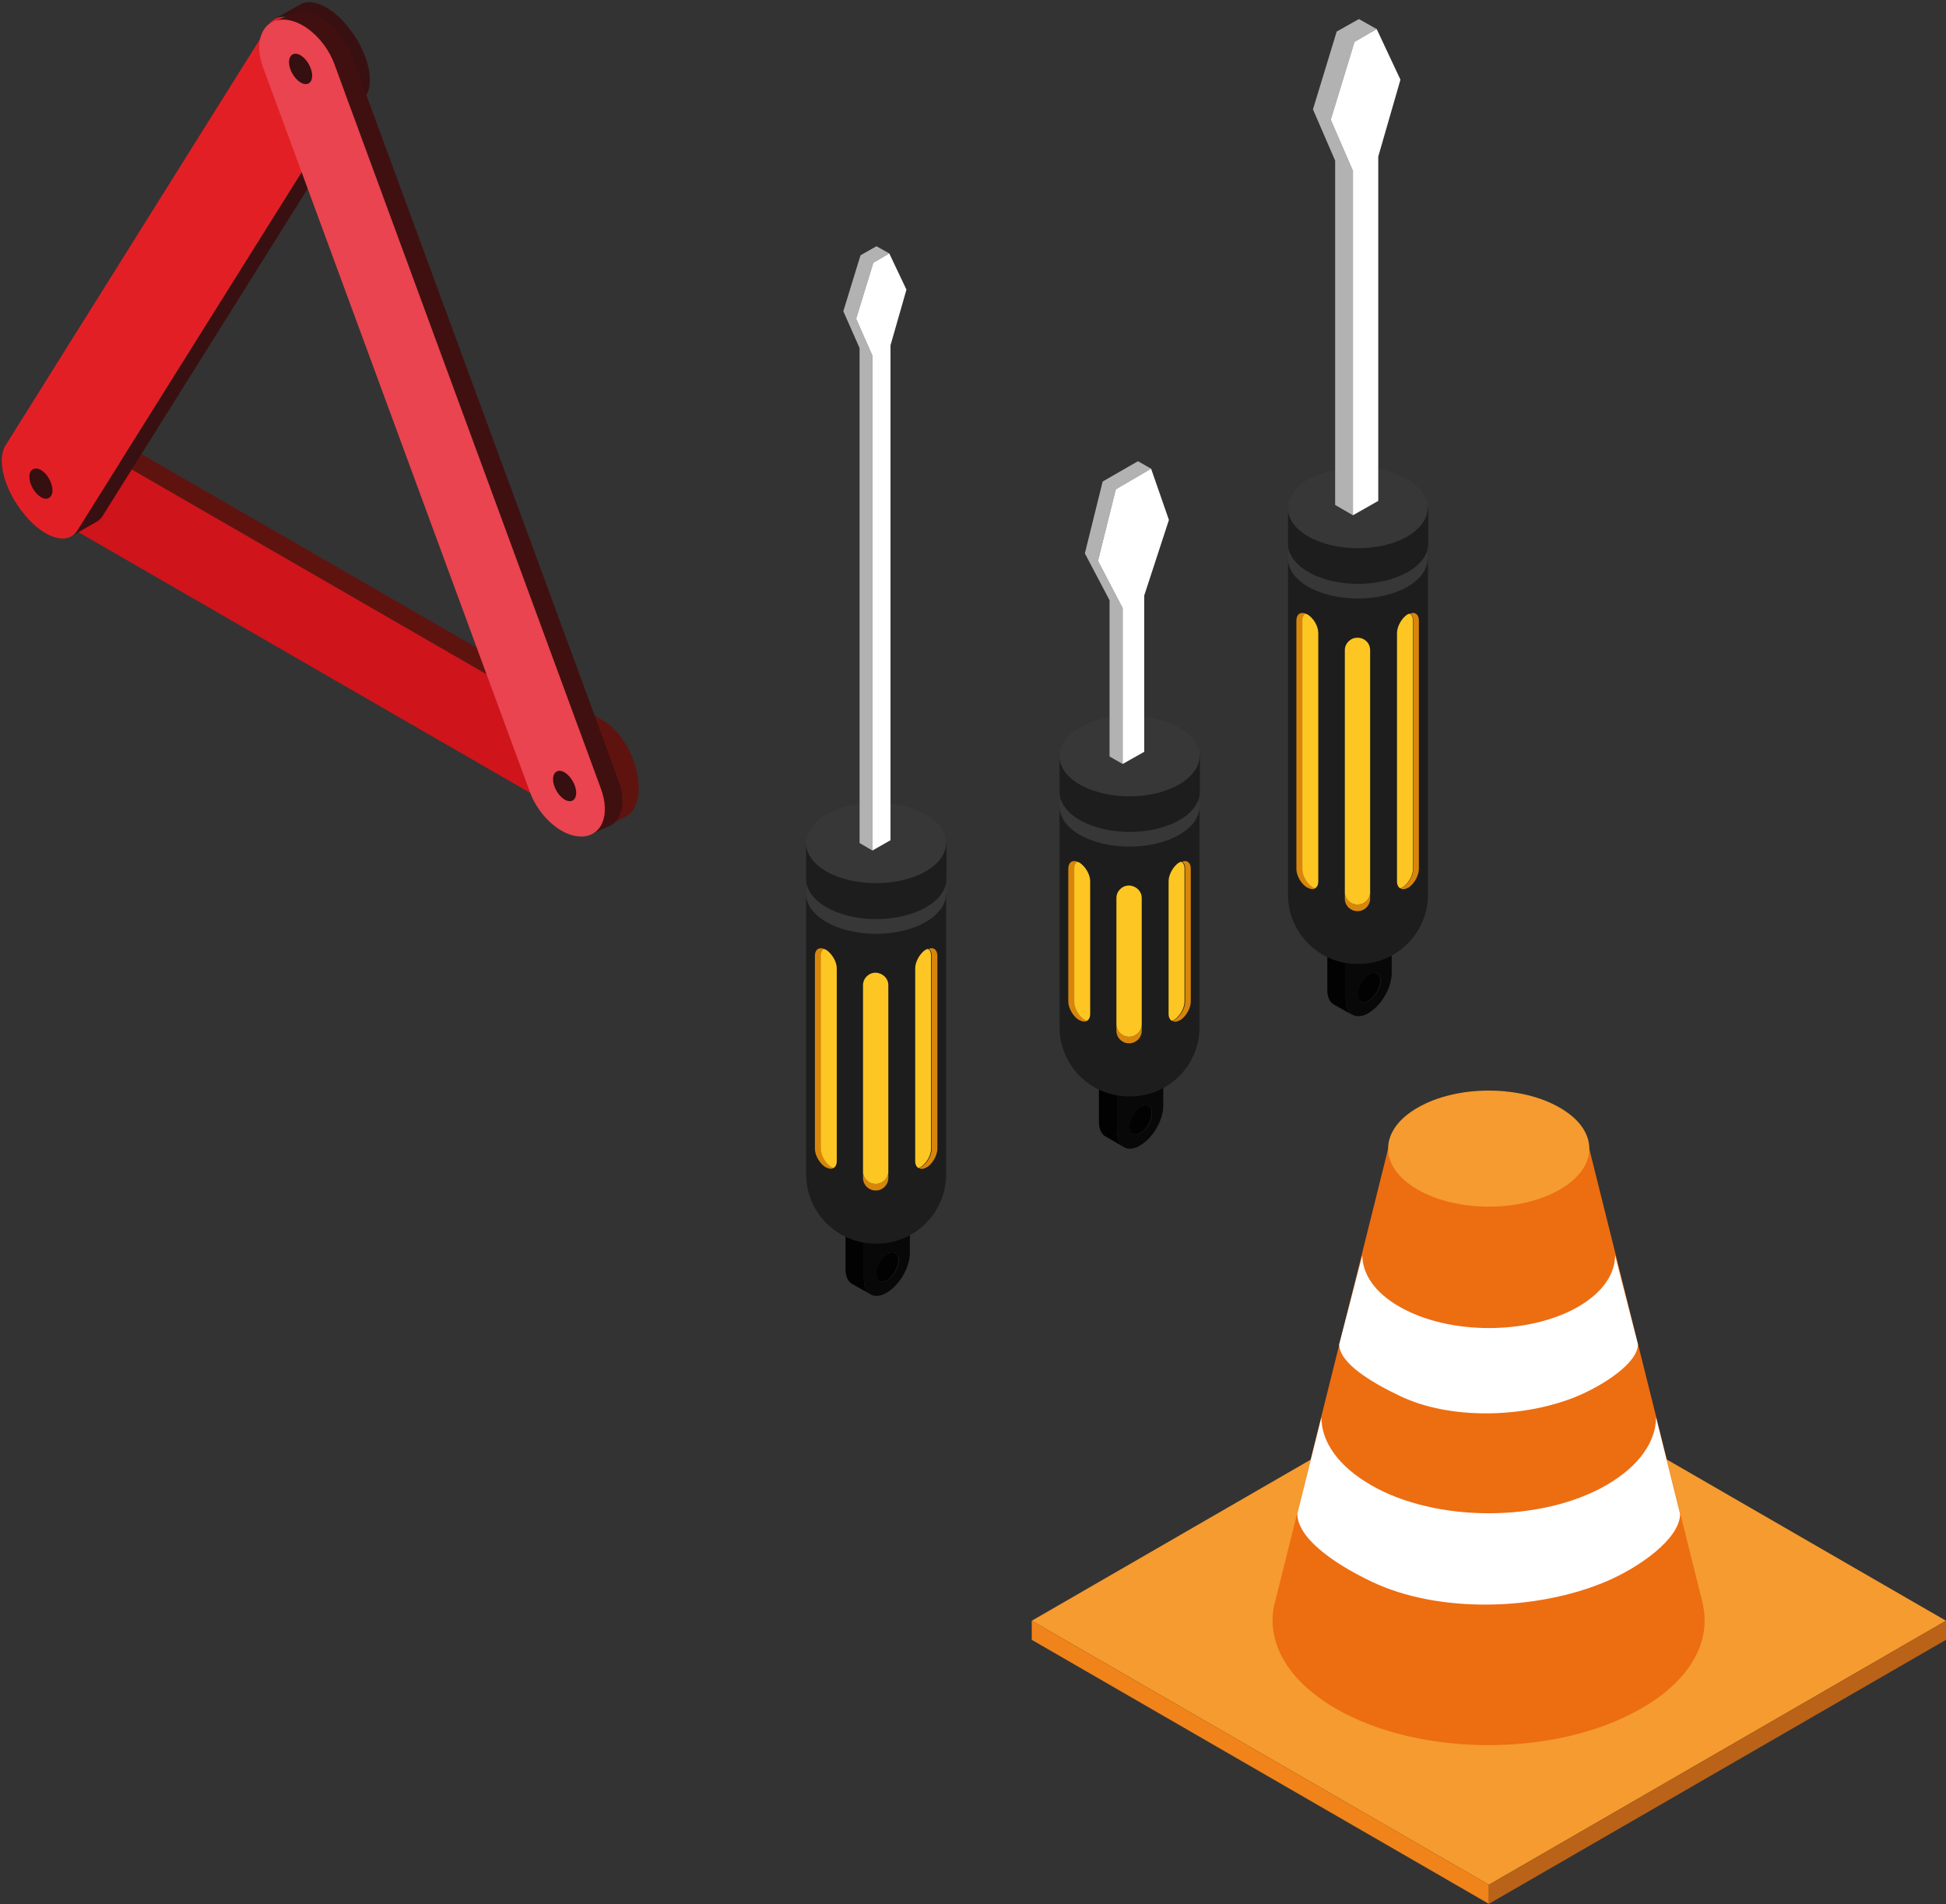 <?xml version="1.0" encoding="utf-8"?>
<!-- Generator: Adobe Illustrator 27.4.1, SVG Export Plug-In . SVG Version: 6.00 Build 0)  -->
<svg version="1.1" id="Camada_1" xmlns="http://www.w3.org/2000/svg" xmlns:xlink="http://www.w3.org/1999/xlink" x="0px" y="0px"
	 viewBox="0 0 622.8 609.4" style="enable-background:new 0 0 622.8 609.4;" xml:space="preserve">
<rect x="0" y="0" width="622.8" height="609.4" fill="#333333" stroke="none"/>
<style type="text/css">
	.st0{fill:#F59B2F;}
	.st1{fill:#F08319;}
	.st2{fill:#BA6217;}
	.st3{fill:#ED6D11;}
	.st4{fill:#FFFFFF;}
	.st5{fill:#5F130F;}
	.st6{fill:#CF141B;}
	.st7{fill:#391011;}
	.st8{fill:#E31F26;}
	.st9{fill:#360F10;}
	.st10{fill:#401011;}
	.st11{fill:#E9444F;}
	.st12{fill:#020203;}
	.st13{fill:#080809;}
	.st14{fill:#1D1D1D;}
	.st15{fill:#383737;}
	.st16{fill:#B3B2B2;}
	.st17{fill:#D8860B;}
	.st18{fill:#FDC623;}
</style>
<g id="XMLID_3_">
	<g id="XMLID_15812_">
		<polygon id="XMLID_15819_" class="st0" points="476.5,603.2 330.2,518.7 476.5,434.2 622.8,518.7 		"/>
		<polygon id="XMLID_15818_" class="st1" points="330.2,524.8 476.5,609.3 476.5,603.2 330.2,518.7 		"/>
		<polygon id="XMLID_15817_" class="st2" points="622.8,524.8 476.5,609.3 476.5,603.2 622.8,518.7 		"/>
		<path id="XMLID_15816_" class="st3" d="M545,513.6L545,513.6l0-0.2c-0.1-0.4-36.4-145.9-36.4-145.9h-64.3
			c0,0-36.3,145.5-36.4,145.9l-0.1,0.2l0,0c-2.5,11.8,4,24.1,19.7,33.2c27,15.6,70.7,15.6,97.7,0C541,537.8,547.6,525.4,545,513.6z"
			/>
		<path id="XMLID_15815_" class="st0" d="M499.2,380.7c-12.5,7.3-32.9,7.3-45.5,0c-12.6-7.2-12.6-19,0-26.2
			c12.6-7.3,32.9-7.3,45.5,0C511.8,361.7,511.8,373.5,499.2,380.7z"/>
		<path id="XMLID_15814_" class="st4" d="M436,401.7c0,6,4,12,11.9,16.5c15.8,9.1,41.4,9.1,57.2,0c7.9-4.6,11.8-10.5,11.8-16.5
			l7.3,28.5c0,6-10.9,13-19.1,16.5c-16.8,7.1-40.8,7.9-57.2,0c-9.2-4.4-19.3-10.5-19.3-16.5L436,401.7z"/>
		<path id="XMLID_15813_" class="st4" d="M422.9,453.6c0,7.9,5.5,15.7,15.9,21.7c20.8,12,54.5,12,75.3,0c10.4-6,15.9-13.9,15.9-21.7
			l7.7,30.9c0,7.9-13,17.1-23.6,21.6c-22.1,9.4-53.7,10.4-75.3,0c-12.1-5.8-23.6-13.9-23.6-21.7L422.9,453.6z"/>
	</g>
	<g id="XMLID_16694_">
		<g id="XMLID_16704_">
			<path id="XMLID_16706_" class="st5" d="M198.3,255.5v-0.3c0-8.2-5.1-17.8-11.4-21.4l-169.8-98c-2.6-1.5-4.9-1.7-6.8-1l0,0l6-3.2
				l0,0c1.9-0.8,4.3-0.5,6.9,1l169.8,98c6.3,3.6,11.4,13.2,11.4,21.4v0.3c0,4.7-1.7,7.9-4.3,9.1l0,0l-5.9,3.1
				C196.7,263.3,198.3,260.1,198.3,255.5z"/>
			<path id="XMLID_16705_" class="st6" d="M198.3,255.5v-0.3c0-8.2-5.1-17.8-11.4-21.4l-169.8-98c-6.3-3.6-11.4,0-11.4,8.2v0.3
				c0,8.2,5.1,17.8,11.4,21.4l169.8,98C193.1,267.4,198.3,263.7,198.3,255.5z"/>
		</g>
		<g id="XMLID_16700_">
			<path id="XMLID_16703_" class="st7" d="M24.7,169.8L109,35.2c3-4.7,0.3-14.6-6-22.1l-0.2-0.3c-5.1-6.1-11-8.7-14.6-6.9l0,0
				l8.1-4.6l0,0c3.6-1.9,9.6,0.7,14.7,6.8l0.2,0.3c6.3,7.5,8.9,17.3,6,22.1L32.8,165.2c-0.6,0.9-1.3,1.5-2.1,1.9l-8,4.6l0,0
				C23.5,171.3,24.2,170.6,24.7,169.8z"/>
			<path id="XMLID_16702_" class="st8" d="M7.8,164.6l0.2,0.3c6.3,7.5,13.7,9.7,16.7,4.9L109,35.2c3-4.7,0.3-14.6-6-22.1l-0.2-0.3
				C96.5,5.4,89,3.2,86.1,7.9L1.8,142.5C-1.2,147.2,1.5,157.1,7.8,164.6z"/>
			<path id="XMLID_16701_" class="st9" d="M9.4,152.6c0,2.4,1.7,5.3,3.7,6.5s3.7,0.2,3.7-2.2c0-2.4-1.7-5.3-3.7-6.5
				C11.1,149.3,9.4,150.2,9.4,152.6z"/>
		</g>
		<g id="XMLID_16695_">
			<path id="XMLID_16699_" class="st10" d="M189.6,266.9c3.9-2.1,5.2-7.8,2.7-14.4L107,20.6c-3-8.1-10.5-14.5-16.7-14.2l-0.2,0
				c-1.2,0.1-2.2,0.3-3.1,0.8l0,0c0,0,7.8-3.4,8.8-3.4l0.2,0c6.2-0.3,13.7,6.1,16.7,14.2l85.3,231.9c2.4,6.4,1.2,12-2.4,14.2
				l-3.3,1.5L189.6,266.9z"/>
			<path id="XMLID_16698_" class="st11" d="M186.5,267.7l-0.2,0c-6.2,0.3-13.7-6.1-16.7-14.2L84.2,21.6c-3-8.1-0.4-15,5.9-15.3
				l0.2,0c6.2-0.3,13.7,6.1,16.7,14.2l85.3,231.9C195.3,260.6,192.7,267.4,186.5,267.7z"/>
			<path id="XMLID_16697_" class="st9" d="M177,249.4c0,2.4,1.7,5.3,3.7,6.5c2.1,1.2,3.7,0.2,3.7-2.2c0-2.4-1.7-5.3-3.7-6.5
				C178.7,246,177,247,177,249.4z"/>
			<path id="XMLID_16696_" class="st9" d="M92.5,19.9c0,2.4,1.7,5.3,3.7,6.5c2.1,1.2,3.7,0.2,3.7-2.2c0-2.4-1.7-5.3-3.7-6.5
				C94.2,16.5,92.5,17.5,92.5,19.9z"/>
		</g>
	</g>
	<g id="XMLID_15820_">
		<g id="XMLID_15860_">
			<path id="XMLID_15879_" class="st12" d="M438.1,311.8c-2,1.2-3.6,4-3.6,6.3c0,2.3,1.6,3.3,3.6,2.1c2-1.2,3.6-4,3.6-6.3
				C441.8,311.6,440.1,310.7,438.1,311.8z"/>
			<path id="XMLID_15878_" class="st12" d="M432.8,324.8c-1.3-0.8-2.1-2.4-2.1-4.7v-12.6l8.9-5.1v-6.8l-14.8,8.6v12.6
				c0,2.3,0.8,4,2.1,4.7l0,0L432.8,324.8z"/>
			<path id="XMLID_15875_" class="st13" d="M430.7,320c0,4.7,3.3,6.6,7.3,4.2l0.1-0.1c4-2.3,7.3-8,7.3-12.7v-12.6l-14.8,8.6V320z
				 M441.8,313.9c0,2.3-1.6,5.1-3.6,6.3c-2,1.2-3.6,0.2-3.6-2.1c0-2.3,1.6-5.1,3.6-6.3C440.1,310.7,441.8,311.6,441.8,313.9z"/>
			<path id="XMLID_15874_" class="st12" d="M432.9,324.8L432.9,324.8L432.9,324.8C432.9,324.8,432.9,324.8,432.9,324.8z"/>
			<path id="XMLID_15873_" class="st14" d="M412.2,178.7v107.6c0,12.2,9.9,22.2,22.2,22.2h0.4c12.2,0,22.2-9.9,22.2-22.2V178.7
				H412.2z"/>
			<path id="XMLID_15872_" class="st15" d="M450.4,187.8c-8.7,5-22.9,5-31.7,0c-8.7-5-8.7-13.2,0-18.3c8.7-5,22.9-5,31.7,0
				C459.1,174.6,459.1,182.8,450.4,187.8z"/>
			<path id="XMLID_15871_" class="st14" d="M412.2,162.5V174c0,3.3,2.2,6.6,6.6,9.1c8.7,5,22.9,5,31.7,0c4.4-2.5,6.6-5.8,6.6-9.1
				v-11.5H412.2z"/>
			<path id="XMLID_15870_" class="st15" d="M450.4,171.7c-8.7,5-22.9,5-31.7,0c-8.7-5-8.7-13.2,0-18.3c8.7-5,22.9-5,31.7,0
				C459.1,158.4,459.1,166.6,450.4,171.7z"/>
			<polygon id="XMLID_15869_" class="st16" points="425.9,38.3 433.5,13.4 440.6,9.3 434.9,6.1 427.8,10.1 420.2,35 427.3,51.4 
				427.3,161.6 433,164.9 433,54.7 			"/>
			<g id="XMLID_15867_">
				<polygon id="XMLID_15868_" class="st4" points="425.9,38.3 433,54.7 433,164.9 441.1,160.3 441.1,50.1 448.2,25.5 440.6,9.3 
					433.5,13.4 				"/>
			</g>
			<path id="XMLID_15866_" class="st17" d="M438.5,285.5v2.1c0,2.2-1.8,4-4,4h-0.1c-2.2,0-4-1.8-4-4v-2.1c0,2.2,1.8,4,4,4h0.1
				C436.7,289.5,438.5,287.7,438.5,285.5z"/>
			<path id="XMLID_15865_" class="st18" d="M438.5,208.1v77.4c0,2.2-1.8,4-4,4h-0.1c-2.2,0-4-1.8-4-4v-77.4c0-2.2,1.8-4,4-4h0.1
				C436.7,204.1,438.5,205.8,438.5,208.1z"/>
			<path id="XMLID_15864_" class="st17" d="M454.1,198.6v79.5c0,2.2-1.6,4.9-3.4,6l-0.1,0c-1,0.6-1.8,0.6-2.4,0.2
				c0.2,0,0.3-0.1,0.5-0.2l0.1,0c1.9-1.1,3.5-3.8,3.5-6v-79.5c0-1.1-0.4-1.8-1-2.2C452.8,195.7,454.1,196.6,454.1,198.6z"/>
			<path id="XMLID_15863_" class="st18" d="M452.2,198.6v79.5c0,2.2-1.6,4.9-3.5,6l-0.1,0c-0.2,0.1-0.3,0.2-0.5,0.2
				c-0.6-0.4-1-1.1-1-2.2v-79.5c0-2.2,1.6-4.9,3.4-6l0.1,0c0.2-0.1,0.3-0.2,0.5-0.2C451.8,196.7,452.2,197.5,452.2,198.6z"/>
			<path id="XMLID_15862_" class="st17" d="M420.9,284.3c-0.6,0.4-1.5,0.3-2.4-0.2l-0.1,0c-1.9-1.1-3.5-3.8-3.5-6v-79.5
				c0-2,1.3-2.9,3-2.2c-0.6,0.4-1,1.1-1,2.2v79.5c0,2.2,1.6,4.9,3.5,6l0.1,0C420.6,284.2,420.8,284.3,420.9,284.3z"/>
			<path id="XMLID_15861_" class="st18" d="M421.9,202.6v79.5c0,1.1-0.4,1.8-1,2.2c-0.2,0-0.3-0.1-0.5-0.2l-0.1,0
				c-1.9-1.1-3.5-3.8-3.5-6v-79.5c0-1.1,0.4-1.8,1-2.2c0.2,0.1,0.3,0.1,0.5,0.2l0.1,0C420.4,197.8,421.9,200.4,421.9,202.6z"/>
		</g>
		<g id="XMLID_15840_">
			<path id="XMLID_15859_" class="st12" d="M283.9,401.3c-2,1.2-3.6,4-3.6,6.3c0,2.3,1.6,3.3,3.6,2.1c2-1.2,3.6-4,3.6-6.3
				C287.6,401.1,285.9,400.2,283.9,401.3z"/>
			<path id="XMLID_15858_" class="st12" d="M278.6,414.2c-1.3-0.8-2.1-2.4-2.1-4.7v-12.6l8.9-5.1v-6.8l-14.8,8.6v12.6
				c0,2.3,0.8,4,2.1,4.7l0,0L278.6,414.2z"/>
			<path id="XMLID_15855_" class="st13" d="M276.5,409.5c0,4.7,3.3,6.6,7.3,4.2l0.1-0.1c4-2.3,7.3-8,7.3-12.7v-12.6l-14.8,8.6V409.5
				z M287.6,403.4c0,2.3-1.6,5.1-3.6,6.3c-2,1.2-3.6,0.2-3.6-2.1c0-2.3,1.6-5.1,3.6-6.3C285.9,400.2,287.6,401.1,287.6,403.4z"/>
			<path id="XMLID_15854_" class="st12" d="M278.7,414.3L278.7,414.3L278.7,414.3C278.8,414.3,278.7,414.3,278.7,414.3z"/>
			<path id="XMLID_15853_" class="st14" d="M258,286v89.8c0,12.2,9.9,22.2,22.2,22.2h0.4c12.2,0,22.2-9.9,22.2-22.2V286H258z"/>
			<path id="XMLID_15852_" class="st15" d="M296.2,295.1c-8.7,5-22.9,5-31.7,0c-8.7-5-8.7-13.2,0-18.3c8.7-5,22.9-5,31.7,0
				C305,281.9,305,290.1,296.2,295.1z"/>
			<path id="XMLID_15851_" class="st14" d="M258,269.8v11.5c0,3.3,2.2,6.6,6.6,9.1c8.7,5,22.9,5,31.7,0c4.4-2.5,6.6-5.8,6.6-9.1
				v-11.5H258z"/>
			<path id="XMLID_15850_" class="st15" d="M296.2,278.9c-8.7,5-22.9,5-31.7,0c-8.7-5-8.7-13.2,0-18.3c8.7-5,22.9-5,31.7,0
				C305,265.7,305,273.9,296.2,278.9z"/>
			<polygon id="XMLID_15849_" class="st16" points="274,102 279.5,84.1 284.6,81.1 280.5,78.8 275.4,81.7 269.9,99.6 275.1,111.4 
				275.1,269.8 279.2,272.2 279.2,113.8 			"/>
			<g id="XMLID_15847_">
				<polygon id="XMLID_15848_" class="st4" points="274,102 279.2,113.8 279.2,272.2 285,268.9 285,110.5 290.1,92.7 284.6,81.1 
					279.5,84.1 				"/>
			</g>
			<path id="XMLID_15846_" class="st17" d="M284.3,374.9v2.1c0,2.2-1.8,4-4,4h-0.1c-2.2,0-4-1.8-4-4v-2.1c0,2.2,1.8,4,4,4h0.1
				C282.5,378.9,284.3,377.1,284.3,374.9z"/>
			<path id="XMLID_15845_" class="st18" d="M284.3,315.3v59.6c0,2.2-1.8,4-4,4h-0.1c-2.2,0-4-1.8-4-4v-59.6c0-2.2,1.8-4,4-4h0.1
				C282.5,311.4,284.3,313.1,284.3,315.3z"/>
			<path id="XMLID_15844_" class="st17" d="M300,305.9v61.7c0,2.2-1.6,4.9-3.4,6l-0.1,0c-1,0.6-1.8,0.6-2.4,0.2
				c0.2,0,0.3-0.1,0.5-0.2l0.1,0c1.9-1.1,3.5-3.8,3.5-6v-61.7c0-1.1-0.4-1.8-1-2.2C298.7,303,300,303.9,300,305.9z"/>
			<path id="XMLID_15843_" class="st18" d="M298,305.9v61.7c0,2.2-1.6,4.9-3.5,6l-0.1,0c-0.2,0.1-0.3,0.2-0.5,0.2
				c-0.6-0.4-1-1.1-1-2.2v-61.7c0-2.2,1.6-4.9,3.4-6l0.1,0c0.2-0.1,0.3-0.2,0.5-0.2C297.6,304,298,304.8,298,305.9z"/>
			<path id="XMLID_15842_" class="st17" d="M266.8,373.8c-0.6,0.4-1.5,0.3-2.4-0.2l-0.1,0c-1.9-1.1-3.5-3.8-3.5-6v-61.7
				c0-2,1.3-2.9,3-2.2c-0.6,0.4-1,1.1-1,2.2v61.7c0,2.2,1.6,4.9,3.5,6l0.1,0C266.4,373.7,266.6,373.8,266.8,373.8z"/>
			<path id="XMLID_15841_" class="st18" d="M267.8,309.9v61.7c0,1.1-0.4,1.8-1,2.2c-0.2,0-0.3-0.1-0.5-0.2l-0.1,0
				c-1.9-1.1-3.5-3.8-3.5-6v-61.7c0-1.1,0.4-1.8,1-2.2c0.2,0.1,0.3,0.1,0.5,0.2l0.1,0C266.2,305.1,267.8,307.7,267.8,309.9z"/>
		</g>
		<g id="XMLID_15821_">
			<path id="XMLID_15839_" class="st12" d="M365,354.2c-2,1.2-3.6,4-3.6,6.3c0,2.3,1.6,3.3,3.6,2.1c2-1.2,3.6-4,3.6-6.3
				C368.7,354,367.1,353.1,365,354.2z"/>
			<path id="XMLID_15838_" class="st12" d="M359.7,367.1c-1.3-0.8-2.1-2.4-2.1-4.7v-12.6l8.9-5.1v-6.8l-14.8,8.6V359
				c0,2.3,0.8,4,2.1,4.7l0,0L359.7,367.1z"/>
			<path id="XMLID_15835_" class="st13" d="M357.6,362.4c0,4.7,3.3,6.6,7.3,4.2l0.1-0.1c4-2.3,7.3-8,7.3-12.7v-12.6l-14.8,8.6V362.4
				z M368.7,356.3c0,2.3-1.6,5.1-3.6,6.3c-2,1.2-3.6,0.2-3.6-2.1c0-2.3,1.6-5.1,3.6-6.3C367.1,353.1,368.7,354,368.7,356.3z"/>
			<path id="XMLID_15834_" class="st12" d="M359.8,367.2L359.8,367.2L359.8,367.2C359.9,367.2,359.8,367.2,359.8,367.2z"/>
			<path id="XMLID_15833_" class="st14" d="M339.1,258.1v70.6c0,12.2,9.9,22.2,22.2,22.2h0.4c12.2,0,22.2-9.9,22.2-22.2v-70.6H339.1
				z"/>
			<path id="XMLID_15832_" class="st15" d="M377.3,267.2c-8.7,5-22.9,5-31.7,0c-8.7-5-8.7-13.2,0-18.3c8.7-5,22.9-5,31.7,0
				C386.1,254,386.1,262.2,377.3,267.2z"/>
			<path id="XMLID_15831_" class="st14" d="M339.1,241.9v11.5c0,3.3,2.2,6.6,6.6,9.1c8.7,5,22.9,5,31.7,0c4.4-2.5,6.6-5.8,6.6-9.1
				v-11.5H339.1z"/>
			<path id="XMLID_15830_" class="st15" d="M377.3,251.1c-8.7,5-22.9,5-31.7,0c-8.7-5-8.7-13.2,0-18.3c8.7-5,22.9-5,31.7,0
				C386.1,237.8,386.1,246,377.3,251.1z"/>
			<path id="XMLID_15829_" class="st17" d="M365.4,327.8v2.1c0,2.2-1.8,4-4,4h-0.1c-2.2,0-4-1.8-4-4v-2.1c0,2.2,1.8,4,4,4h0.1
				C363.6,331.8,365.4,330,365.4,327.8z"/>
			<path id="XMLID_15828_" class="st18" d="M365.4,287.4v40.4c0,2.2-1.8,4-4,4h-0.1c-2.2,0-4-1.8-4-4v-40.4c0-2.2,1.8-4,4-4h0.1
				C363.6,283.5,365.4,285.2,365.4,287.4z"/>
			<path id="XMLID_15827_" class="st17" d="M381.1,278v42.5c0,2.2-1.6,4.9-3.4,6l-0.1,0c-1,0.6-1.8,0.6-2.4,0.2
				c0.2,0,0.3-0.1,0.5-0.2l0.1,0c1.9-1.1,3.5-3.8,3.5-6V278c0-1.1-0.4-1.8-1-2.2C379.8,275.1,381.1,276,381.1,278z"/>
			<path id="XMLID_15826_" class="st18" d="M379.1,278v42.5c0,2.2-1.6,4.9-3.5,6l-0.1,0c-0.2,0.1-0.3,0.2-0.5,0.2
				c-0.6-0.4-1-1.1-1-2.2V282c0-2.2,1.6-4.9,3.4-6l0.1,0c0.2-0.1,0.3-0.2,0.5-0.2C378.7,276.1,379.1,276.9,379.1,278z"/>
			<path id="XMLID_15825_" class="st17" d="M347.9,326.7c-0.6,0.4-1.5,0.3-2.4-0.2l-0.1,0c-1.9-1.1-3.5-3.8-3.5-6V278
				c0-2,1.3-2.9,3-2.2c-0.6,0.4-1,1.1-1,2.2v42.5c0,2.2,1.6,4.9,3.5,6l0.1,0C347.5,326.6,347.7,326.7,347.9,326.7z"/>
			<path id="XMLID_15824_" class="st18" d="M348.9,282v42.5c0,1.1-0.4,1.8-1,2.2c-0.2,0-0.3-0.1-0.5-0.2l-0.1,0
				c-1.9-1.1-3.5-3.8-3.5-6V278c0-1.1,0.4-1.8,1-2.2c0.2,0.1,0.3,0.1,0.5,0.2l0.1,0C347.3,277.2,348.9,279.8,348.9,282z"/>
			<polygon id="XMLID_15823_" class="st16" points="351.4,179.5 357.1,156.6 368.4,150 364.2,147.6 352.9,154.1 347.2,177.1 
				355.1,192.1 355.1,242.1 359.3,244.5 359.3,194.6 			"/>
			<polygon id="XMLID_15822_" class="st4" points="368.4,150 357.1,156.6 351.4,179.5 359.3,194.6 359.3,244.5 366.2,240.6 
				366.2,190.6 374.1,166.4 			"/>
		</g>
	</g>
</g>
</svg>
